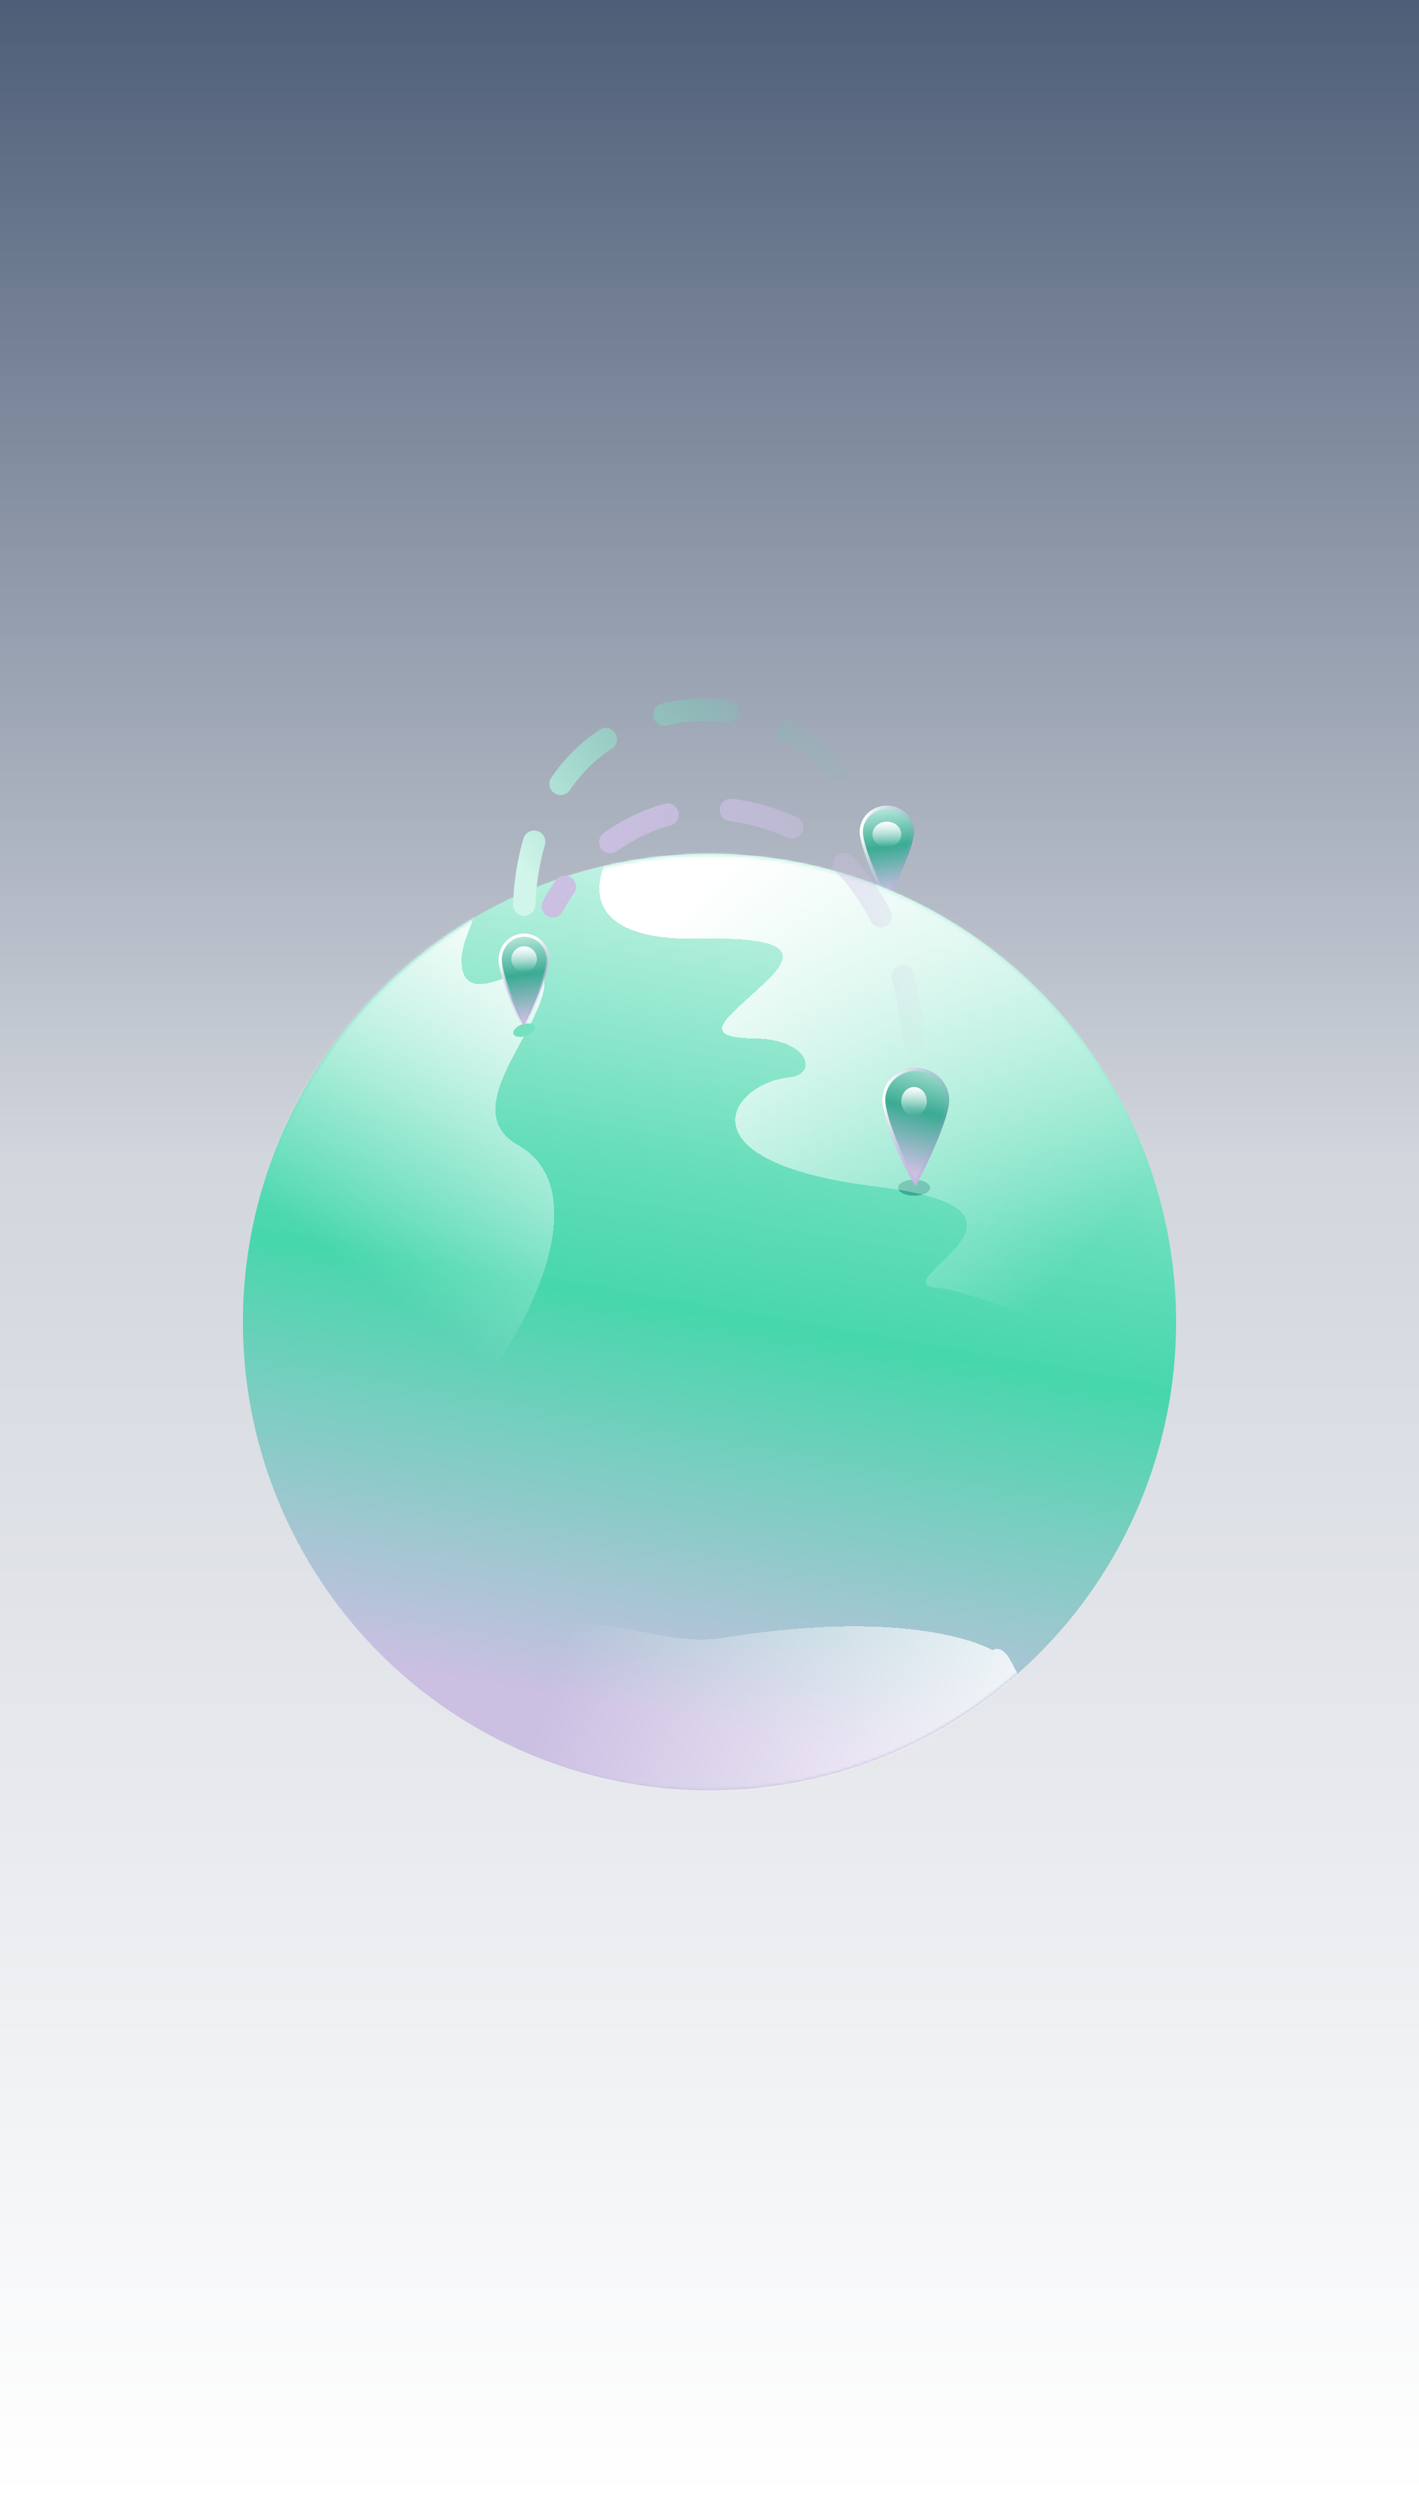 <svg width="444" height="782" viewBox="0 0 444 782" fill="none" xmlns="http://www.w3.org/2000/svg">
<g filter="url(#filter0_n_20661_2923)">
<rect width="444" height="782" fill="url(#paint0_linear_20661_2923)"/>
<g filter="url(#filter1_f_20661_2923)">
<path d="M286 260.188C286 264.71 280.22 277.069 277.5 282C274.355 277.377 269 264.71 269 260.188C269 255.666 272.806 252 277.5 252C282.194 252 286 255.666 286 260.188Z" fill="url(#paint1_linear_20661_2923)"/>
<path d="M277.5 252.5C281.936 252.5 285.5 255.959 285.5 260.188C285.5 261.237 285.16 262.796 284.577 264.661C283.999 266.513 283.198 268.62 282.309 270.748C280.697 274.603 278.806 278.499 277.461 281.019C275.975 278.636 274.097 274.759 272.534 270.869C271.673 268.725 270.911 266.589 270.366 264.714C269.817 262.826 269.5 261.243 269.5 260.188C269.5 255.959 273.064 252.5 277.5 252.5Z" stroke="url(#paint2_linear_20661_2923)"/>
</g>
<g filter="url(#filter2_f_20661_2923)">
<ellipse cx="222" cy="413.5" rx="146" ry="146.5" fill="url(#paint3_linear_20661_2923)"/>
</g>
<g filter="url(#filter3_f_20661_2923)">
<ellipse cx="286" cy="371.5" rx="5" ry="2.5" fill="#3AAB94"/>
</g>
<g filter="url(#filter4_f_20661_2923)">
<mask id="mask0_20661_2923" style="mask-type:alpha" maskUnits="userSpaceOnUse" x="75" y="267" width="293" height="293">
<circle cx="221.897" cy="413.686" r="146.103" fill="url(#paint4_linear_20661_2923)"/>
</mask>
<g mask="url(#mask0_20661_2923)">
<g filter="url(#filter5_df_20661_2923)">
<path d="M146.629 282.98C138.553 270.597 116.684 301.578 107.801 302.655C80.882 308.308 70.383 365.107 52.886 396.603C35.388 428.098 84.083 473.504 113.425 472.427C142.767 471.35 196.903 389.873 162.177 370.222C140.766 358.106 174.542 330.485 169.966 315.948C168.019 309.765 146.414 328.61 144.529 314.343C143.132 303.759 154.704 295.363 146.629 282.98Z" fill="url(#paint5_linear_20661_2923)" shape-rendering="crispEdges"/>
</g>
<g filter="url(#filter6_df_20661_2923)">
<path d="M218.447 305.603C181.568 306.411 179.684 287.029 202.295 263.61C209.294 257.598 229.861 245.735 256.134 246.381C288.975 247.189 377.539 288.106 413.88 385.284C450.22 482.462 313.74 416.241 293.82 414.895C273.9 413.549 336.353 390.668 274.169 383.131C211.986 375.593 228.062 350.823 247.25 348.943C255.861 348.1 253.442 337.099 236.213 336.83C218.985 336.56 226.523 331.177 236.213 322.293L236.233 322.275C245.917 313.398 255.301 304.796 218.447 305.603Z" fill="url(#paint6_linear_20661_2923)" shape-rendering="crispEdges"/>
</g>
<g filter="url(#filter7_df_20661_2923)">
<path d="M326.063 569.688C360.103 555.474 368.932 572.831 356.43 602.888C352.109 611.04 337.292 629.591 312.596 638.581C281.726 649.817 214.553 684.876 145.246 607.67C75.939 530.464 113.424 544.026 157.414 524.839C185.377 512.642 205.614 527.647 225.737 524.371C287.562 514.307 310.44 528.115 310.44 528.115C318.495 524.957 315.829 545.853 331.966 539.814C348.104 533.776 309.21 548.828 303.431 560.636L303.419 560.66C297.644 572.459 292.048 583.893 326.063 569.688Z" fill="url(#paint7_linear_20661_2923)" shape-rendering="crispEdges"/>
</g>
</g>
</g>
<g filter="url(#filter8_f_20661_2923)">
<ellipse cx="163.942" cy="322.227" rx="3.491" ry="1.895" transform="rotate(-19.004 163.942 322.227)" fill="#75E1C1"/>
</g>
<g filter="url(#filter9_f_20661_2923)">
<path d="M164 283C164.55 269.524 169.047 238.343 198.903 226.345C236.486 211.24 263.238 239.987 267 244.814" stroke="url(#paint8_linear_20661_2923)" stroke-width="7" stroke-linecap="round" stroke-dasharray="20 20"/>
</g>
<g filter="url(#filter10_f_20661_2923)">
<path d="M286 325C283.526 302.265 275.304 269.949 245.372 257.744C206.006 241.692 179.359 270.464 173 283.487" stroke="url(#paint9_linear_20661_2923)" stroke-width="7" stroke-linecap="round" stroke-dasharray="20 20"/>
</g>
<path d="M164 292.5C168.131 292.5 171.5 295.931 171.5 300.188C171.5 301.242 171.178 302.804 170.63 304.669C170.086 306.521 169.332 308.63 168.495 310.758C166.99 314.584 165.224 318.45 163.96 320.972C162.567 318.584 160.817 314.737 159.357 310.879C158.546 308.734 157.83 306.598 157.316 304.722C156.8 302.833 156.5 301.247 156.5 300.188C156.5 295.931 159.869 292.5 164 292.5Z" fill="url(#paint10_linear_20661_2923)" stroke="url(#paint11_linear_20661_2923)"/>
<g filter="url(#filter11_f_20661_2923)">
<path d="M297 344.098C297 349.675 289.86 364.918 286.5 371C282.614 365.299 276 349.675 276 344.098C276 338.521 280.701 334 286.5 334C292.299 334 297 338.521 297 344.098Z" fill="url(#paint12_linear_20661_2923)"/>
<path d="M286.5 334.5C292.041 334.5 296.5 338.816 296.5 344.099C296.5 345.412 296.074 347.349 295.354 349.65C294.639 351.938 293.648 354.541 292.549 357.167C290.519 362.018 288.128 366.92 286.459 370.023C284.601 367.093 282.226 362.209 280.257 357.315C279.191 354.668 278.249 352.031 277.574 349.713C276.896 347.383 276.5 345.418 276.5 344.099C276.5 338.816 280.959 334.5 286.5 334.5Z" stroke="url(#paint13_linear_20661_2923)"/>
</g>
<circle cx="164" cy="300" r="4" fill="url(#paint14_linear_20661_2923)"/>
<g filter="url(#filter12_f_20661_2923)">
<ellipse cx="286" cy="344.5" rx="4" ry="4.5" fill="url(#paint15_linear_20661_2923)"/>
</g>
<g filter="url(#filter13_f_20661_2923)">
<ellipse cx="277.5" cy="261" rx="4.5" ry="4" fill="url(#paint16_linear_20661_2923)"/>
</g>
</g>
<defs>
<filter id="filter0_n_20661_2923" x="0" y="0" width="444" height="782" filterUnits="userSpaceOnUse" color-interpolation-filters="sRGB">
<feFlood flood-opacity="0" result="BackgroundImageFix"/>
<feBlend mode="normal" in="SourceGraphic" in2="BackgroundImageFix" result="shape"/>
<feTurbulence type="fractalNoise" baseFrequency="1.639 1.639" stitchTiles="stitch" numOctaves="3" result="noise" seed="1936" />
<feColorMatrix in="noise" type="luminanceToAlpha" result="alphaNoise" />
<feComponentTransfer in="alphaNoise" result="coloredNoise1">
<feFuncA type="discrete" tableValues="1 1 1 1 1 1 1 1 1 1 1 1 1 1 1 1 1 1 1 1 1 1 1 1 1 1 1 1 1 1 1 1 1 1 1 1 1 1 1 1 1 1 1 1 1 1 1 1 1 1 1 0 0 0 0 0 0 0 0 0 0 0 0 0 0 0 0 0 0 0 0 0 0 0 0 0 0 0 0 0 0 0 0 0 0 0 0 0 0 0 0 0 0 0 0 0 0 0 0 0 "/>
</feComponentTransfer>
<feComposite operator="in" in2="shape" in="coloredNoise1" result="noise1Clipped" />
<feFlood flood-color="rgba(255, 255, 255, 0.25)" result="color1Flood" />
<feComposite operator="in" in2="noise1Clipped" in="color1Flood" result="color1" />
<feMerge result="effect1_noise_20661_2923">
<feMergeNode in="shape" />
<feMergeNode in="color1" />
</feMerge>
</filter>
<filter id="filter1_f_20661_2923" x="267" y="250" width="21" height="34" filterUnits="userSpaceOnUse" color-interpolation-filters="sRGB">
<feFlood flood-opacity="0" result="BackgroundImageFix"/>
<feBlend mode="normal" in="SourceGraphic" in2="BackgroundImageFix" result="shape"/>
<feGaussianBlur stdDeviation="1" result="effect1_foregroundBlur_20661_2923"/>
</filter>
<filter id="filter2_f_20661_2923" x="70.3" y="261.3" width="303.4" height="304.4" filterUnits="userSpaceOnUse" color-interpolation-filters="sRGB">
<feFlood flood-opacity="0" result="BackgroundImageFix"/>
<feBlend mode="normal" in="SourceGraphic" in2="BackgroundImageFix" result="shape"/>
<feGaussianBlur stdDeviation="2.85" result="effect1_foregroundBlur_20661_2923"/>
</filter>
<filter id="filter3_f_20661_2923" x="276" y="364" width="20" height="15" filterUnits="userSpaceOnUse" color-interpolation-filters="sRGB">
<feFlood flood-opacity="0" result="BackgroundImageFix"/>
<feBlend mode="normal" in="SourceGraphic" in2="BackgroundImageFix" result="shape"/>
<feGaussianBlur stdDeviation="2.5" result="effect1_foregroundBlur_20661_2923"/>
</filter>
<filter id="filter4_f_20661_2923" x="70.794" y="262.583" width="302.206" height="302.206" filterUnits="userSpaceOnUse" color-interpolation-filters="sRGB">
<feFlood flood-opacity="0" result="BackgroundImageFix"/>
<feBlend mode="normal" in="SourceGraphic" in2="BackgroundImageFix" result="shape"/>
<feGaussianBlur stdDeviation="2.5" result="effect1_foregroundBlur_20661_2923"/>
</filter>
<filter id="filter5_df_20661_2923" x="-4.812" y="214.063" width="232.23" height="300.383" filterUnits="userSpaceOnUse" color-interpolation-filters="sRGB">
<feFlood flood-opacity="0" result="BackgroundImageFix"/>
<feColorMatrix in="SourceAlpha" type="matrix" values="0 0 0 0 0 0 0 0 0 0 0 0 0 0 0 0 0 0 127 0" result="hardAlpha"/>
<feOffset dy="-12"/>
<feGaussianBlur stdDeviation="27"/>
<feComposite in2="hardAlpha" operator="out"/>
<feColorMatrix type="matrix" values="0 0 0 0 0.227 0 0 0 0 0.671 0 0 0 0 0.58 0 0 0 1 0"/>
<feBlend mode="normal" in2="BackgroundImageFix" result="effect1_dropShadow_20661_2923"/>
<feBlend mode="normal" in="SourceGraphic" in2="effect1_dropShadow_20661_2923" result="shape"/>
<feGaussianBlur stdDeviation="3.5" result="effect2_foregroundBlur_20661_2923"/>
</filter>
<filter id="filter6_df_20661_2923" x="133.545" y="180.356" width="340.457" height="299.814" filterUnits="userSpaceOnUse" color-interpolation-filters="sRGB">
<feFlood flood-opacity="0" result="BackgroundImageFix"/>
<feColorMatrix in="SourceAlpha" type="matrix" values="0 0 0 0 0 0 0 0 0 0 0 0 0 0 0 0 0 0 127 0" result="hardAlpha"/>
<feOffset dy="-12"/>
<feGaussianBlur stdDeviation="27"/>
<feComposite in2="hardAlpha" operator="out"/>
<feColorMatrix type="matrix" values="0 0 0 0 0.227 0 0 0 0 0.671 0 0 0 0 0.58 0 0 0 1 0"/>
<feBlend mode="normal" in2="BackgroundImageFix" result="effect1_dropShadow_20661_2923"/>
<feBlend mode="normal" in="SourceGraphic" in2="effect1_dropShadow_20661_2923" result="shape"/>
<feGaussianBlur stdDeviation="4" result="effect2_foregroundBlur_20661_2923"/>
</filter>
<filter id="filter7_df_20661_2923" x="33.12" y="434.178" width="402.512" height="283.931" filterUnits="userSpaceOnUse" color-interpolation-filters="sRGB">
<feFlood flood-opacity="0" result="BackgroundImageFix"/>
<feColorMatrix in="SourceAlpha" type="matrix" values="0 0 0 0 0 0 0 0 0 0 0 0 0 0 0 0 0 0 127 0" result="hardAlpha"/>
<feOffset dy="-12"/>
<feGaussianBlur stdDeviation="36.9"/>
<feComposite in2="hardAlpha" operator="out"/>
<feColorMatrix type="matrix" values="0 0 0 0 0.227 0 0 0 0 0.671 0 0 0 0 0.58 0 0 0 1 0"/>
<feBlend mode="normal" in2="BackgroundImageFix" result="effect1_dropShadow_20661_2923"/>
<feBlend mode="normal" in="SourceGraphic" in2="effect1_dropShadow_20661_2923" result="shape"/>
<feGaussianBlur stdDeviation="8.85" result="effect2_foregroundBlur_20661_2923"/>
</filter>
<filter id="filter8_f_20661_2923" x="155.584" y="315.105" width="16.717" height="14.245" filterUnits="userSpaceOnUse" color-interpolation-filters="sRGB">
<feFlood flood-opacity="0" result="BackgroundImageFix"/>
<feBlend mode="normal" in="SourceGraphic" in2="BackgroundImageFix" result="shape"/>
<feGaussianBlur stdDeviation="2.5" result="effect1_foregroundBlur_20661_2923"/>
</filter>
<filter id="filter9_f_20661_2923" x="156.5" y="214.858" width="118" height="75.642" filterUnits="userSpaceOnUse" color-interpolation-filters="sRGB">
<feFlood flood-opacity="0" result="BackgroundImageFix"/>
<feBlend mode="normal" in="SourceGraphic" in2="BackgroundImageFix" result="shape"/>
<feGaussianBlur stdDeviation="2" result="effect1_foregroundBlur_20661_2923"/>
</filter>
<filter id="filter10_f_20661_2923" x="163.499" y="244.135" width="132.001" height="90.366" filterUnits="userSpaceOnUse" color-interpolation-filters="sRGB">
<feFlood flood-opacity="0" result="BackgroundImageFix"/>
<feBlend mode="normal" in="SourceGraphic" in2="BackgroundImageFix" result="shape"/>
<feGaussianBlur stdDeviation="3" result="effect1_foregroundBlur_20661_2923"/>
</filter>
<filter id="filter11_f_20661_2923" x="273" y="331" width="27" height="43" filterUnits="userSpaceOnUse" color-interpolation-filters="sRGB">
<feFlood flood-opacity="0" result="BackgroundImageFix"/>
<feBlend mode="normal" in="SourceGraphic" in2="BackgroundImageFix" result="shape"/>
<feGaussianBlur stdDeviation="1.5" result="effect1_foregroundBlur_20661_2923"/>
</filter>
<filter id="filter12_f_20661_2923" x="279" y="337" width="14" height="15" filterUnits="userSpaceOnUse" color-interpolation-filters="sRGB">
<feFlood flood-opacity="0" result="BackgroundImageFix"/>
<feBlend mode="normal" in="SourceGraphic" in2="BackgroundImageFix" result="shape"/>
<feGaussianBlur stdDeviation="1.5" result="effect1_foregroundBlur_20661_2923"/>
</filter>
<filter id="filter13_f_20661_2923" x="271" y="255" width="13" height="12" filterUnits="userSpaceOnUse" color-interpolation-filters="sRGB">
<feFlood flood-opacity="0" result="BackgroundImageFix"/>
<feBlend mode="normal" in="SourceGraphic" in2="BackgroundImageFix" result="shape"/>
<feGaussianBlur stdDeviation="1" result="effect1_foregroundBlur_20661_2923"/>
</filter>
<linearGradient id="paint0_linear_20661_2923" x1="222" y1="0" x2="222" y2="782" gradientUnits="userSpaceOnUse">
<stop stop-color="#4E5E78"/>
<stop offset="0.466" stop-color="#D2D6DD"/>
<stop offset="1" stop-color="white"/>
</linearGradient>
<linearGradient id="paint1_linear_20661_2923" x1="275.073" y1="250.137" x2="278.596" y2="279.206" gradientUnits="userSpaceOnUse">
<stop stop-color="#D1F5EA"/>
<stop offset="0.508" stop-color="#3AAB94"/>
<stop offset="1" stop-color="#CBBFE2"/>
</linearGradient>
<linearGradient id="paint2_linear_20661_2923" x1="269.379" y1="260.019" x2="287.954" y2="264.831" gradientUnits="userSpaceOnUse">
<stop stop-color="white"/>
<stop offset="1" stop-color="#9680C5" stop-opacity="0"/>
</linearGradient>
<linearGradient id="paint3_linear_20661_2923" x1="222" y1="257.98" x2="174.235" y2="530.477" gradientUnits="userSpaceOnUse">
<stop stop-color="#D1F5EA"/>
<stop offset="0.398" stop-color="#63DDB9"/>
<stop offset="0.546" stop-color="#47D7AC"/>
<stop offset="1" stop-color="#CBBFE2"/>
</linearGradient>
<linearGradient id="paint4_linear_20661_2923" x1="206.36" y1="221.309" x2="104.547" y2="365.899" gradientUnits="userSpaceOnUse">
<stop stop-color="#D1F5EA"/>
<stop offset="0.398" stop-color="#63DDB9"/>
<stop offset="0.546" stop-color="#47D7AC"/>
<stop offset="1" stop-color="#CBBFE2"/>
</linearGradient>
<linearGradient id="paint5_linear_20661_2923" x1="160.292" y1="287.58" x2="86.797" y2="391.621" gradientUnits="userSpaceOnUse">
<stop stop-color="white"/>
<stop offset="1" stop-color="white" stop-opacity="0"/>
</linearGradient>
<linearGradient id="paint6_linear_20661_2923" x1="203.379" y1="306.301" x2="326.985" y2="417.411" gradientUnits="userSpaceOnUse">
<stop stop-color="white"/>
<stop offset="1" stop-color="white" stop-opacity="0"/>
</linearGradient>
<linearGradient id="paint7_linear_20661_2923" x1="339.837" y1="563.539" x2="184.202" y2="505.217" gradientUnits="userSpaceOnUse">
<stop stop-color="white"/>
<stop offset="1" stop-color="white" stop-opacity="0"/>
</linearGradient>
<linearGradient id="paint8_linear_20661_2923" x1="250.914" y1="216.84" x2="167.43" y2="276.861" gradientUnits="userSpaceOnUse">
<stop stop-color="#47D7AC" stop-opacity="0"/>
<stop offset="1" stop-color="#D1F5EA"/>
</linearGradient>
<linearGradient id="paint9_linear_20661_2923" x1="173" y1="280.717" x2="290.384" y2="332.603" gradientUnits="userSpaceOnUse">
<stop stop-color="#CBBFE2"/>
<stop offset="1" stop-color="#CBBFE2" stop-opacity="0"/>
</linearGradient>
<linearGradient id="paint10_linear_20661_2923" x1="161.716" y1="290.137" x2="165.452" y2="319.152" gradientUnits="userSpaceOnUse">
<stop stop-color="#D1F5EA"/>
<stop offset="0.508" stop-color="#3AAB94"/>
<stop offset="1" stop-color="#CBBFE2"/>
</linearGradient>
<linearGradient id="paint11_linear_20661_2923" x1="169.231" y1="292" x2="181.482" y2="309.181" gradientUnits="userSpaceOnUse">
<stop stop-color="white"/>
<stop offset="1" stop-color="#9680C5" stop-opacity="0"/>
</linearGradient>
<linearGradient id="paint12_linear_20661_2923" x1="297" y1="329.5" x2="287.238" y2="366.781" gradientUnits="userSpaceOnUse">
<stop stop-color="#D1F5EA"/>
<stop offset="0.508" stop-color="#3AAB94"/>
<stop offset="1" stop-color="#CBBFE2"/>
</linearGradient>
<linearGradient id="paint13_linear_20661_2923" x1="276.468" y1="343.89" x2="299.409" y2="349.842" gradientUnits="userSpaceOnUse">
<stop stop-color="white"/>
<stop offset="1" stop-color="#9680C5" stop-opacity="0"/>
</linearGradient>
<linearGradient id="paint14_linear_20661_2923" x1="164" y1="296" x2="164" y2="304" gradientUnits="userSpaceOnUse">
<stop stop-color="white"/>
<stop offset="1" stop-color="white" stop-opacity="0"/>
</linearGradient>
<linearGradient id="paint15_linear_20661_2923" x1="286" y1="340" x2="286" y2="349" gradientUnits="userSpaceOnUse">
<stop stop-color="white"/>
<stop offset="1" stop-color="white" stop-opacity="0"/>
</linearGradient>
<linearGradient id="paint16_linear_20661_2923" x1="277.5" y1="257" x2="277.5" y2="265" gradientUnits="userSpaceOnUse">
<stop stop-color="white"/>
<stop offset="1" stop-color="white" stop-opacity="0"/>
</linearGradient>
</defs>
</svg>
